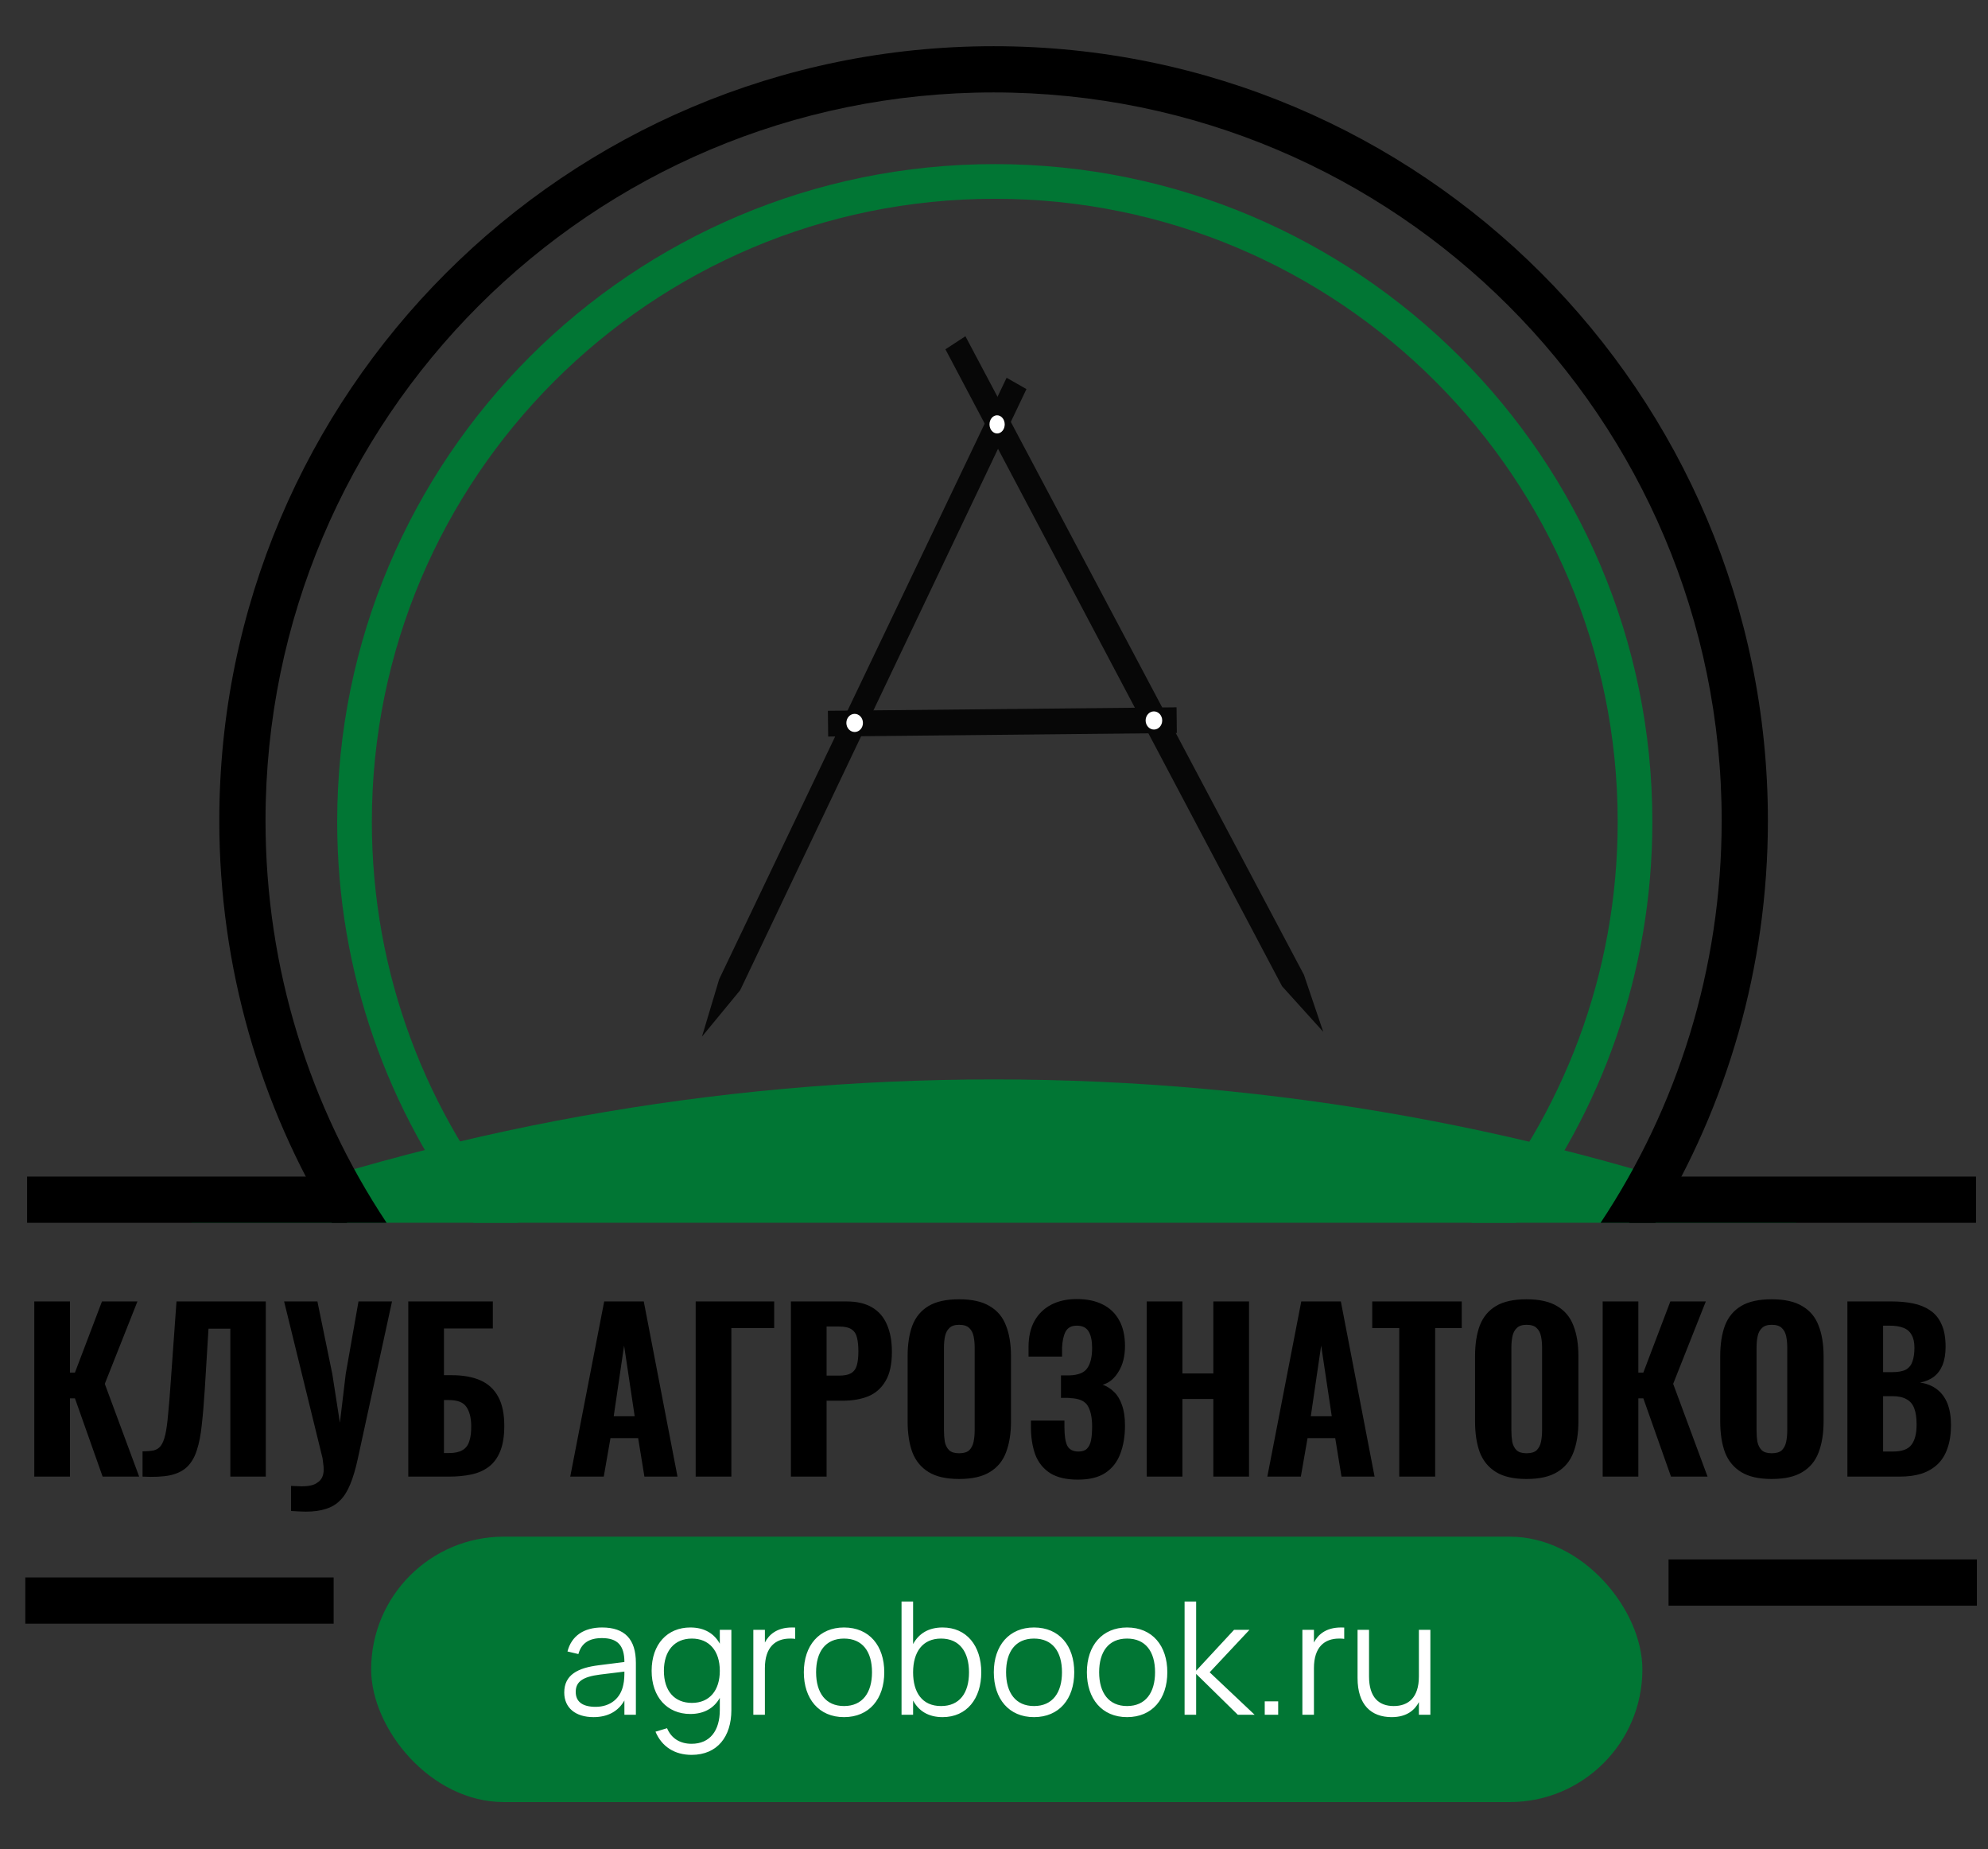 <?xml version="1.0" encoding="UTF-8"?> <svg xmlns="http://www.w3.org/2000/svg" width="1288" height="1198" viewBox="0 0 1288 1198" fill="none"><rect x="0" y="0" width="1288" height="1198" fill="#333333" stroke="none"/><path fill-rule="evenodd" clip-rule="evenodd" d="M123.695 792.131H1164.24C1002.18 732.085 826.905 699.281 643.966 699.281C461.027 699.281 285.75 732.085 123.695 792.131Z" fill="#017634"></path><path d="M22.217 956.594V843.113H45.333V889.206H48.556L66.068 843.113H89.044L67.889 896.491L90.165 956.594H66.488L48.556 905.878H45.333V956.594H22.217ZM92.353 956.594V940.202C95.249 940.202 97.63 940.015 99.498 939.642C101.46 939.175 103.001 938.194 104.121 936.7C105.336 935.112 106.316 932.73 107.064 929.555C107.811 926.286 108.418 921.942 108.885 916.525C109.445 911.108 110.006 904.243 110.566 895.931L114.349 843.113H172.21V956.594H149.233V860.766H135.083L132.702 899.573C132.141 908.54 131.488 916.339 130.74 922.97C130.087 929.508 129.012 935.018 127.518 939.502C126.117 943.985 124.016 947.581 121.214 950.289C118.505 952.904 114.816 954.726 110.146 955.753C105.476 956.687 99.545 956.967 92.353 956.594ZM188.552 978.87V962.618C189.86 962.711 191.074 962.758 192.195 962.758C193.409 962.852 194.483 962.898 195.417 962.898C197.659 962.898 199.62 962.711 201.301 962.338C203.076 961.964 204.57 961.31 205.784 960.376C207.092 959.536 208.073 958.415 208.726 957.014C209.38 955.613 209.707 953.979 209.707 952.111C209.707 950.71 209.614 949.449 209.427 948.328C209.334 947.207 209.193 946.04 209.007 944.825L184.069 843.113H205.644L215.311 890.187L220.215 921.709L223.997 890.047L232.263 843.113H253.979L231.703 945.526C230.302 951.877 228.714 957.201 226.939 961.497C225.165 965.887 223.017 969.343 220.495 971.865C217.973 974.48 214.891 976.348 211.248 977.469C207.699 978.683 203.309 979.29 198.079 979.29C196.771 979.29 195.324 979.243 193.736 979.15C192.148 979.056 190.42 978.963 188.552 978.87ZM264.518 956.594V843.113H319.297V860.626H287.634V890.887H292.538C300.01 890.887 306.267 892.008 311.311 894.249C316.355 896.491 320.184 900.04 322.799 904.897C325.414 909.66 326.722 915.918 326.722 923.67C326.722 930.395 325.835 935.906 324.06 940.202C322.379 944.405 319.95 947.721 316.775 950.149C313.599 952.578 309.817 954.259 305.427 955.193C301.037 956.127 296.227 956.594 290.997 956.594H264.518ZM287.634 941.323H291.137C294.592 941.323 297.394 940.716 299.543 939.502C301.691 938.287 303.185 936.373 304.026 933.758C304.96 931.049 305.38 927.546 305.287 923.25C305.193 918.3 304.166 914.377 302.205 911.482C300.243 908.493 296.46 906.999 290.856 906.999H287.634V941.323ZM369.454 956.594L391.45 843.113H417.088L438.944 956.594H417.509L413.446 931.656H395.513L391.17 956.594H369.454ZM397.614 917.506H411.204L404.339 871.693L397.614 917.506ZM450.724 956.594V843.113H501.58V860.345H473.841V956.594H450.724ZM512.422 956.594V843.113H548.427C555.245 843.113 560.803 844.421 565.099 847.036C569.395 849.558 572.571 853.247 574.626 858.104C576.774 862.961 577.848 868.845 577.848 875.756C577.848 883.882 576.447 890.233 573.645 894.81C570.936 899.386 567.201 902.655 562.437 904.617C557.674 906.485 552.21 907.419 546.045 907.419H535.538V956.594H512.422ZM535.538 891.167H543.664C547.026 891.167 549.595 890.654 551.369 889.626C553.237 888.505 554.498 886.778 555.152 884.443C555.806 882.108 556.133 879.119 556.133 875.476C556.133 872.02 555.852 869.125 555.292 866.79C554.825 864.455 553.704 862.634 551.93 861.326C550.155 860.019 547.353 859.365 543.524 859.365H535.538V891.167ZM621.385 958.135C613.072 958.135 606.488 956.64 601.631 953.652C596.774 950.663 593.272 946.413 591.124 940.903C589.069 935.299 588.041 928.621 588.041 920.868V878.558C588.041 870.806 589.069 864.175 591.124 858.664C593.272 853.154 596.774 848.951 601.631 846.055C606.488 843.16 613.072 841.712 621.385 841.712C629.791 841.712 636.422 843.207 641.279 846.195C646.229 849.091 649.732 853.294 651.787 858.804C653.935 864.222 655.009 870.806 655.009 878.558V920.868C655.009 928.621 653.935 935.299 651.787 940.903C649.732 946.413 646.229 950.663 641.279 953.652C636.422 956.64 629.791 958.135 621.385 958.135ZM621.385 941.463C624.374 941.463 626.569 940.809 627.97 939.502C629.371 938.101 630.305 936.279 630.772 934.038C631.239 931.703 631.472 929.228 631.472 926.612V872.954C631.472 870.339 631.239 867.911 630.772 865.669C630.305 863.428 629.371 861.653 627.97 860.345C626.569 858.944 624.374 858.244 621.385 858.244C618.583 858.244 616.482 858.944 615.081 860.345C613.68 861.653 612.746 863.428 612.279 865.669C611.812 867.911 611.578 870.339 611.578 872.954V926.612C611.578 929.228 611.765 931.703 612.138 934.038C612.605 936.279 613.539 938.101 614.94 939.502C616.341 940.809 618.49 941.463 621.385 941.463ZM698.324 958.555C690.852 958.555 684.874 957.154 680.391 954.352C675.908 951.457 672.686 947.441 670.724 942.304C668.856 937.073 667.922 931.096 667.922 924.371V920.308H689.638C689.638 920.588 689.638 921.195 689.638 922.129C689.638 922.97 689.638 923.764 689.638 924.511C689.638 930.022 690.245 934.038 691.459 936.56C692.766 939.081 695.195 940.342 698.744 940.342C701.172 940.342 702.994 939.735 704.208 938.521C705.516 937.213 706.403 935.392 706.87 933.057C707.337 930.629 707.57 927.64 707.57 924.091C707.57 918.393 706.636 913.957 704.768 910.781C702.9 907.606 699.071 905.924 693.28 905.738C693.187 905.644 692.766 905.598 692.019 905.598C691.365 905.598 690.618 905.598 689.778 905.598C688.937 905.598 688.143 905.598 687.396 905.598V891.027C688.05 891.027 688.657 891.027 689.217 891.027C689.871 891.027 690.478 891.027 691.039 891.027C691.692 891.027 692.299 891.027 692.86 891.027C698.651 890.84 702.527 889.253 704.488 886.264C706.543 883.275 707.57 878.932 707.57 873.235C707.57 868.658 706.823 865.109 705.329 862.587C703.834 860.065 701.266 858.804 697.623 858.804C694.167 858.804 691.739 860.112 690.338 862.727C689.03 865.342 688.283 868.798 688.096 873.094C688.096 873.375 688.096 874.122 688.096 875.336C688.096 876.55 688.096 877.718 688.096 878.839H666.381V872.674C666.381 866.043 667.642 860.439 670.164 855.862C672.779 851.192 676.422 847.643 681.092 845.215C685.761 842.786 691.272 841.572 697.623 841.572C704.255 841.572 709.859 842.74 714.435 845.075C719.105 847.41 722.654 850.819 725.083 855.302C727.605 859.785 728.865 865.342 728.865 871.974C728.865 878.605 727.464 884.162 724.662 888.646C721.954 893.129 718.545 895.931 714.435 897.051C717.237 898.079 719.712 899.667 721.86 901.815C724.009 903.87 725.69 906.672 726.904 910.221C728.212 913.77 728.865 918.206 728.865 923.53C728.865 930.442 727.838 936.56 725.783 941.883C723.822 947.114 720.6 951.223 716.116 954.212C711.727 957.107 705.796 958.555 698.324 958.555ZM742.963 956.594V843.113H766.079V889.766H786.114V843.113H809.23V956.594H786.114V906.298H766.079V956.594H742.963ZM821.084 956.594L843.079 843.113H868.718L890.573 956.594H869.138L865.075 931.656H847.142L842.799 956.594H821.084ZM849.244 917.506H862.833L855.968 871.693L849.244 917.506ZM906.564 956.594V860.345H889.052V843.113H947.053V860.345H929.821V956.594H906.564ZM989.009 958.135C980.697 958.135 974.112 956.64 969.255 953.652C964.399 950.663 960.896 946.413 958.748 940.903C956.693 935.299 955.666 928.621 955.666 920.868V878.558C955.666 870.806 956.693 864.175 958.748 858.664C960.896 853.154 964.399 848.951 969.255 846.055C974.112 843.16 980.697 841.712 989.009 841.712C997.415 841.712 1004.05 843.207 1008.9 846.195C1013.85 849.091 1017.36 853.294 1019.41 858.804C1021.56 864.222 1022.63 870.806 1022.63 878.558V920.868C1022.63 928.621 1021.56 935.299 1019.41 940.903C1017.36 946.413 1013.85 950.663 1008.9 953.652C1004.05 956.64 997.415 958.135 989.009 958.135ZM989.009 941.463C991.998 941.463 994.193 940.809 995.594 939.502C996.995 938.101 997.929 936.279 998.396 934.038C998.863 931.703 999.096 929.228 999.096 926.612V872.954C999.096 870.339 998.863 867.911 998.396 865.669C997.929 863.428 996.995 861.653 995.594 860.345C994.193 858.944 991.998 858.244 989.009 858.244C986.207 858.244 984.106 858.944 982.705 860.345C981.304 861.653 980.37 863.428 979.903 865.669C979.436 867.911 979.202 870.339 979.202 872.954V926.612C979.202 929.228 979.389 931.703 979.763 934.038C980.23 936.279 981.164 938.101 982.565 939.502C983.966 940.809 986.114 941.463 989.009 941.463ZM1038.35 956.594V843.113H1061.46V889.206H1064.69L1082.2 843.113H1105.18L1084.02 896.491L1106.3 956.594H1082.62L1064.69 905.878H1061.46V956.594H1038.35ZM1147.85 958.135C1139.54 958.135 1132.96 956.64 1128.1 953.652C1123.24 950.663 1119.74 946.413 1117.59 940.903C1115.54 935.299 1114.51 928.621 1114.51 920.868V878.558C1114.51 870.806 1115.54 864.175 1117.59 858.664C1119.74 853.154 1123.24 848.951 1128.1 846.055C1132.96 843.16 1139.54 841.712 1147.85 841.712C1156.26 841.712 1162.89 843.207 1167.75 846.195C1172.7 849.091 1176.2 853.294 1178.25 858.804C1180.4 864.222 1181.48 870.806 1181.48 878.558V920.868C1181.48 928.621 1180.4 935.299 1178.25 940.903C1176.2 946.413 1172.7 950.663 1167.75 953.652C1162.89 956.64 1156.26 958.135 1147.85 958.135ZM1147.85 941.463C1150.84 941.463 1153.04 940.809 1154.44 939.502C1155.84 938.101 1156.77 936.279 1157.24 934.038C1157.71 931.703 1157.94 929.228 1157.94 926.612V872.954C1157.94 870.339 1157.71 867.911 1157.24 865.669C1156.77 863.428 1155.84 861.653 1154.44 860.345C1153.04 858.944 1150.84 858.244 1147.85 858.244C1145.05 858.244 1142.95 858.944 1141.55 860.345C1140.15 861.653 1139.21 863.428 1138.75 865.669C1138.28 867.911 1138.05 870.339 1138.05 872.954V926.612C1138.05 929.228 1138.23 931.703 1138.61 934.038C1139.07 936.279 1140.01 938.101 1141.41 939.502C1142.81 940.809 1144.96 941.463 1147.85 941.463ZM1196.91 956.594V843.113H1225.63C1230.58 843.113 1235.16 843.533 1239.36 844.374C1243.56 845.215 1247.25 846.709 1250.43 848.857C1253.7 851.005 1256.17 853.994 1257.85 857.824C1259.63 861.56 1260.52 866.463 1260.52 872.534C1260.52 877.111 1259.86 881.033 1258.56 884.302C1257.25 887.478 1255.38 890 1252.95 891.868C1250.52 893.736 1247.53 894.997 1243.98 895.65C1248.37 896.304 1252.06 897.799 1255.05 900.134C1258.04 902.469 1260.28 905.551 1261.78 909.38C1263.27 913.21 1264.02 917.833 1264.02 923.25C1264.02 928.947 1263.27 933.898 1261.78 938.101C1260.38 942.304 1258.27 945.759 1255.47 948.468C1252.67 951.177 1249.22 953.231 1245.11 954.632C1241 955.94 1236.23 956.594 1230.82 956.594H1196.91ZM1220.03 940.342H1226.47C1232.26 940.342 1236.23 938.895 1238.38 935.999C1240.62 933.104 1241.74 928.761 1241.74 922.97C1241.74 918.487 1241.23 914.938 1240.2 912.322C1239.17 909.614 1237.49 907.652 1235.16 906.438C1232.92 905.131 1229.88 904.477 1226.05 904.477H1220.03V940.342ZM1220.03 888.926H1225.77C1229.79 888.926 1232.82 888.365 1234.88 887.245C1236.93 886.03 1238.33 884.256 1239.08 881.921C1239.92 879.492 1240.34 876.55 1240.34 873.094C1240.34 869.639 1239.74 866.883 1238.52 864.829C1237.4 862.68 1235.63 861.139 1233.2 860.205C1230.86 859.271 1227.87 858.804 1224.23 858.804H1220.03V888.926Z" fill="black"></path><rect x="240.469" y="995.5" width="823.615" height="171.94" rx="85.97" fill="#017634"></rect><path d="M390.072 1054.33C404.745 1054.33 411.979 1061.92 411.979 1077.21V1110.88H404.541V1101.61C400.618 1108.64 393.741 1112.41 384.57 1112.41C372.802 1112.41 365.568 1106.35 365.568 1096.47C365.568 1084.9 374.483 1080.47 387.984 1078.79L404.541 1076.7C404.541 1065.9 400.007 1061.21 389.971 1061.21C381.616 1061.21 376.623 1064.57 374.738 1071.55L367.657 1069.87C370.255 1059.84 378.202 1054.33 390.072 1054.33ZM404.541 1082.91L388.697 1084.85C377.489 1086.28 373.006 1089.49 373.006 1096.06C373.006 1102.43 377.387 1105.74 385.895 1105.74C395.422 1105.74 402.096 1100.24 403.828 1091.47C404.49 1088.72 404.541 1085.36 404.541 1082.91ZM447.25 1054.33C456.318 1054.33 462.686 1058.21 466.354 1064.83V1055.86H473.843V1107.88C473.843 1124.89 464.877 1136.86 448.065 1136.86C437.163 1136.86 428.808 1131.62 424.681 1121.84L432.17 1119.59C434.972 1126.22 440.627 1129.68 448.065 1129.68C460.088 1129.68 466.354 1121.02 466.354 1107.83V1099.93C462.635 1106.55 456.216 1110.37 447.25 1110.37C432.272 1110.37 422.185 1099.42 422.185 1082.4C422.185 1065.08 432.425 1054.33 447.25 1054.33ZM448.269 1103.19C459.731 1103.19 466.354 1095.09 466.354 1082.4C466.354 1069.31 459.324 1061.52 448.269 1061.52C436.908 1061.52 430.132 1069.57 430.132 1082.4C430.132 1095.5 437.01 1103.19 448.269 1103.19ZM515.179 1054.38V1061.72C514.211 1061.52 513.141 1061.52 511.867 1061.52C502.443 1061.52 495.565 1066.97 495.565 1080.67V1110.88H488.076V1055.86H495.565V1064.06C498.112 1059.17 503.105 1054.33 513.141 1054.33C513.854 1054.33 514.466 1054.33 515.179 1054.38ZM546.825 1112.41C530.471 1112.41 520.792 1100.44 520.792 1083.32C520.792 1066.05 530.726 1054.33 546.825 1054.33C563.28 1054.33 572.909 1066.25 572.909 1083.32C572.909 1100.64 563.127 1112.41 546.825 1112.41ZM546.825 1105.23C558.848 1105.23 564.961 1096.52 564.961 1083.32C564.961 1069.92 558.797 1061.52 546.825 1061.52C534.7 1061.52 528.739 1070.23 528.739 1083.32C528.739 1096.72 535.005 1105.23 546.825 1105.23ZM584.096 1110.88V1037.52H591.585V1065.08C595.202 1058.41 601.417 1054.33 610.689 1054.33C626.177 1054.33 635.754 1066.1 635.754 1083.42C635.754 1100.44 626.329 1112.41 610.689 1112.41C601.468 1112.41 595.202 1108.39 591.585 1101.66V1110.88H584.096ZM609.67 1061.52C597.749 1061.52 591.585 1070.18 591.585 1083.42C591.585 1096.26 597.342 1105.23 609.67 1105.23C621.795 1105.23 627.807 1096.67 627.807 1083.42C627.807 1070.43 621.897 1061.52 609.67 1061.52ZM669.909 1112.41C653.556 1112.41 643.876 1100.44 643.876 1083.32C643.876 1066.05 653.81 1054.33 669.909 1054.33C686.364 1054.33 695.993 1066.25 695.993 1083.32C695.993 1100.64 686.212 1112.41 669.909 1112.41ZM669.909 1105.23C681.932 1105.23 688.046 1096.52 688.046 1083.32C688.046 1069.92 681.881 1061.52 669.909 1061.52C657.784 1061.52 651.824 1070.23 651.824 1083.32C651.824 1096.72 658.09 1105.23 669.909 1105.23ZM730.208 1112.41C713.854 1112.41 704.175 1100.44 704.175 1083.32C704.175 1066.05 714.109 1054.33 730.208 1054.33C746.663 1054.33 756.292 1066.25 756.292 1083.32C756.292 1100.64 746.51 1112.41 730.208 1112.41ZM730.208 1105.23C742.231 1105.23 748.344 1096.52 748.344 1083.32C748.344 1069.92 742.18 1061.52 730.208 1061.52C718.083 1061.52 712.122 1070.23 712.122 1083.32C712.122 1096.72 718.388 1105.23 730.208 1105.23ZM767.479 1110.88V1037.52H774.968V1082.35L799.523 1055.86H809.509L783.73 1083.37L812.871 1110.88H801.969L774.968 1084.39V1110.88H767.479ZM828.116 1110.88H819.404V1102.17H828.116V1110.88ZM870.9 1054.38V1061.72C869.932 1061.52 868.862 1061.52 867.589 1061.52C858.164 1061.52 851.286 1066.97 851.286 1080.67V1110.88H843.797V1055.86H851.286V1064.06C853.833 1059.17 858.826 1054.33 868.862 1054.33C869.576 1054.33 870.187 1054.33 870.9 1054.38ZM886.984 1055.86V1086.07C886.984 1099.73 893.454 1105.23 902.98 1105.23C912.405 1105.23 919.283 1099.78 919.283 1086.07V1055.86H926.721V1110.88H919.283V1102.68C916.736 1107.57 911.692 1112.41 901.656 1112.41C888.41 1112.41 879.546 1104.51 879.546 1087.09V1055.86H886.984Z" fill="white"></path><path d="M31.367 1036.9H201.185" stroke="black" stroke-width="29.95" stroke-linecap="square"></path><path d="M32.531 777.203H209.835" stroke="black" stroke-width="29.95" stroke-linecap="square"></path><path d="M1096.01 1025.23H1265.83" stroke="black" stroke-width="29.95" stroke-linecap="square"></path><path d="M1070.58 777.203L1265.25 777.203" stroke="black" stroke-width="29.95" stroke-linecap="square"></path><path fill-rule="evenodd" clip-rule="evenodd" d="M1037.01 792.166C1086.58 717.507 1115.45 627.922 1115.45 531.592C1115.45 271.073 904.26 59.88 643.741 59.88C383.221 59.88 172.028 271.073 172.028 531.592C172.028 627.922 200.903 717.507 250.469 792.166H214.975C168.722 716.22 142.078 627.017 142.078 531.592C142.078 254.532 366.68 29.93 643.741 29.93C920.801 29.93 1145.4 254.532 1145.4 531.592C1145.4 627.017 1118.76 716.22 1072.51 792.166H1037.01Z" fill="black"></path><path fill-rule="evenodd" clip-rule="evenodd" d="M953.345 792.155C1012.46 721.953 1048.08 631.314 1048.08 532.355C1048.08 309.466 867.389 128.779 644.5 128.779C421.611 128.779 240.923 309.466 240.923 532.355C240.923 631.314 276.54 721.953 335.654 792.155H306.815C251.411 720.248 218.461 630.15 218.461 532.355C218.461 297.06 409.205 106.316 644.5 106.316C879.794 106.316 1070.54 297.06 1070.54 532.355C1070.54 630.15 1037.59 720.248 982.185 792.155H953.345Z" fill="#017634"></path><path fill-rule="evenodd" clip-rule="evenodd" d="M454.805 671.537L465.931 634.387L652.169 244.734L665.021 252.06L479.564 641.462L454.805 671.537Z" fill="#070707"></path><path fill-rule="evenodd" clip-rule="evenodd" d="M857.294 668.417L844.816 631.526L625.472 217.832L612.531 226.287L830.627 638.904L857.294 668.417Z" fill="#070707"></path><path fill-rule="evenodd" clip-rule="evenodd" d="M536.375 460.481L762.272 458.219L762.458 474.879L536.56 477.142L536.375 460.481Z" fill="#070707"></path><path d="M646.074 280.81C648.797 280.78 650.977 278.122 650.944 274.873C650.911 271.624 648.677 269.014 645.954 269.044C643.231 269.074 641.05 271.732 641.083 274.981C641.117 278.23 643.351 280.84 646.074 280.81Z" fill="white"></path><path d="M553.783 474.216C556.75 474.186 559.125 471.528 559.089 468.279C559.053 465.03 556.619 462.42 553.652 462.45C550.686 462.48 548.311 465.138 548.347 468.387C548.383 471.636 550.817 474.246 553.783 474.216Z" fill="white"></path><path d="M747.674 472.626C750.64 472.597 753.016 469.939 752.979 466.69C752.943 463.44 750.509 460.831 747.543 460.86C744.577 460.89 742.201 463.548 742.237 466.797C742.273 470.046 744.707 472.656 747.674 472.626Z" fill="white"></path></svg> 